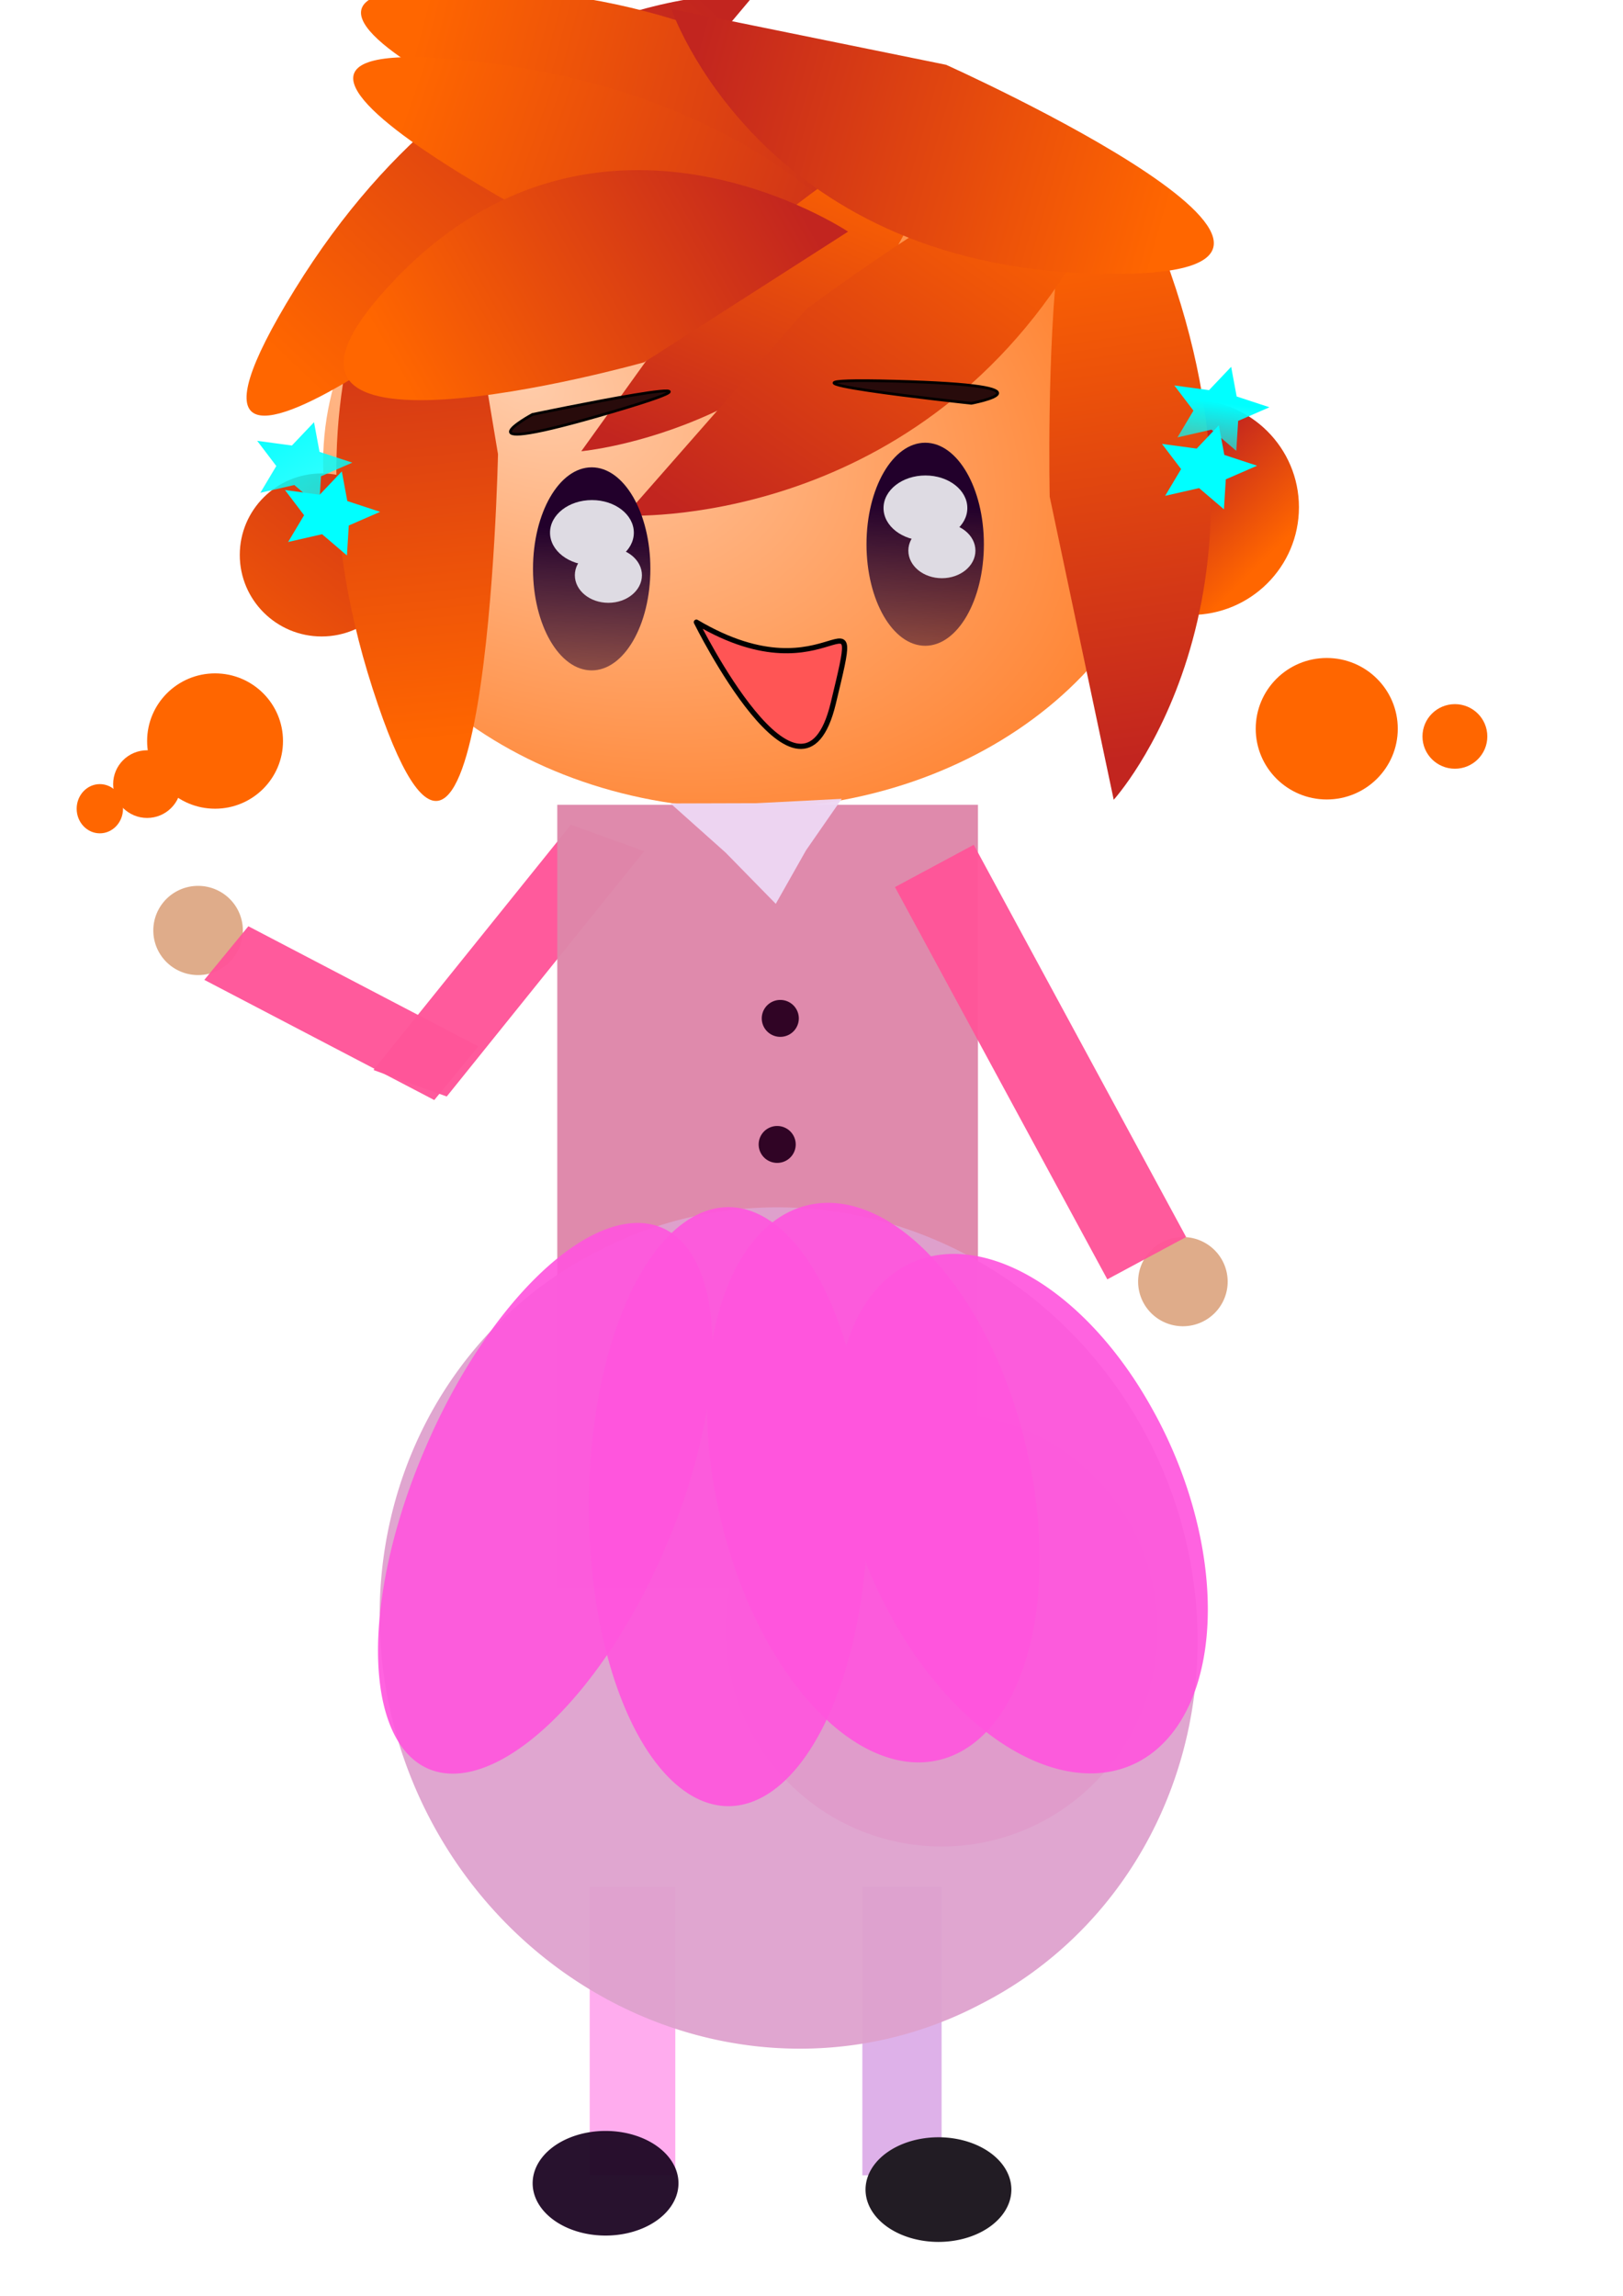 <?xml version="1.0" encoding="UTF-8"?>
<svg version="1.1" viewBox="0 0 744.09 1052.4" xmlns="http://www.w3.org/2000/svg" xmlns:xlink="http://www.w3.org/1999/xlink">
<defs>
<linearGradient id="a">
<stop stop-color="#c2251f" offset="0"/>
<stop stop-color="#f60" offset="1"/>
</linearGradient>
<radialGradient id="e" cx="246.37" cy="323.41" r="199.86" gradientTransform="matrix(-.447 .969 -1.485 -.685 836.8 315.1)" gradientUnits="userSpaceOnUse">
<stop stop-color="#fca" offset="0"/>
<stop stop-color="#ff7f2a" offset="1"/>
</radialGradient>
<linearGradient id="c" x1="146.81" x2="23.257" y1="427.34" y2="591.59" gradientUnits="userSpaceOnUse" xlink:href="#a"/>
<linearGradient id="b" x1="616.3" x2="658.45" y1="470.95" y2="513.1" gradientUnits="userSpaceOnUse" xlink:href="#a"/>
<linearGradient id="q" x1="193.32" x2="107.56" y1="236.93" y2="482.57" gradientTransform="matrix(.906 -.422 .422 .906 -106.11 98.94)" gradientUnits="userSpaceOnUse" xlink:href="#a"/>
<linearGradient id="p" x1="193.32" x2="107.56" y1="236.93" y2="482.57" gradientTransform="matrix(-.888 .461 -.461 -.888 817.28 618.39)" gradientUnits="userSpaceOnUse" xlink:href="#a"/>
<linearGradient id="o" x1="193.32" x2="107.56" y1="236.93" y2="482.57" gradientTransform="matrix(.911 .413 -.413 .911 229.59 -164.47)" gradientUnits="userSpaceOnUse" xlink:href="#a"/>
<linearGradient id="n" x1="193.32" x2="107.56" y1="236.93" y2="482.57" gradientTransform="matrix(.078 .997 -.997 .078 654.44 13.796)" gradientUnits="userSpaceOnUse" xlink:href="#a"/>
<linearGradient id="m" x1="193.32" x2="107.56" y1="236.93" y2="482.57" gradientTransform="matrix(.004 1 -1 .004 659.26 81.356)" gradientUnits="userSpaceOnUse" xlink:href="#a"/>
<linearGradient id="l" x1="193.32" x2="107.56" y1="236.93" y2="482.57" gradientTransform="matrix(-.869 -.139 .16 -.601 419.93 523.94)" gradientUnits="userSpaceOnUse" xlink:href="#a"/>
<linearGradient id="k" x1="193.32" x2="107.56" y1="236.93" y2="482.57" gradientTransform="matrix(-1.019 -.354 .321 -.791 437.56 646.67)" gradientUnits="userSpaceOnUse" xlink:href="#a"/>
<linearGradient id="j" x1="193.32" x2="107.56" y1="236.93" y2="482.57" gradientTransform="matrix(.821 .921 -.452 .694 302.85 -117.73)" gradientUnits="userSpaceOnUse" xlink:href="#a"/>
<linearGradient id="i" x1="193.32" x2="107.56" y1="236.93" y2="482.57" gradientTransform="matrix(-.009 -1.067 .915 -.109 94.003 412.25)" gradientUnits="userSpaceOnUse" xlink:href="#a"/>
<linearGradient id="h" x1="-202.17" x2="-216.64" y1="29.506" y2="125.97" gradientUnits="userSpaceOnUse">
<stop stop-color="#0ff" offset="0"/>
<stop stop-color="#0ff" stop-opacity="0" offset="1"/>
</linearGradient>
<linearGradient id="g" x1="-235.24" x2="-3.776" y1="-6.667" y2="302.01" gradientUnits="userSpaceOnUse">
<stop stop-color="#0ff" offset="0"/>
<stop stop-color="#0ff" stop-opacity="0" offset="1"/>
</linearGradient>
<linearGradient id="d" x1="-184.6" x2="-194.77" y1="148.26" y2="327.05" gradientUnits="userSpaceOnUse">
<stop stop-color="#22002b" offset="0"/>
<stop stop-color="#22002b" stop-opacity="0" offset="1"/>
</linearGradient>
<linearGradient id="f" x1="827.14" x2="1243.6" y1="711.53" y2="785.31" gradientUnits="userSpaceOnUse">
<stop stop-color="#e9afdd" offset="0"/>
<stop stop-color="#e9afdd" stop-opacity="0" offset="1"/>
</linearGradient>
<filter id="r" x="-1.2" y="-1.2" width="3.4" height="3.4">
<feGaussianBlur stdDeviation="98.841"/>
</filter>
</defs>
<path transform="matrix(.789 .89 -.769 .789 1413.6 -707.48)" d="m1030.6 707.15a96.66 69.043 0 1 1-193.32 0 96.66 69.043 0 1 1 193.32 0z" fill="url(#f)"/>
<path transform="translate(-463.68 -63.956)" d="m994.22 811.07a98.841 98.841 0 1 1-197.68 0 98.841 98.841 0 1 1 197.68 0z" fill="#ff2a98" filter="url(#r)" stroke-width="0"/>
<path transform="matrix(.974 0 0 .97 -14.653 -417.33)" d="m129.36 869.94a21.076 21.076 0 1 1-42.153 0 21.076 21.076 0 1 1 42.153 0z" fill="#deaa87" fill-opacity=".966"/>
<rect transform="matrix(-.941 -.34 -.627 .779 0 0)" x="-501.67" y="281.91" width="35.69" height="144.34" fill="#f59" fill-opacity=".966"/>
<rect transform="matrix(.635 -.773 .886 .463 0 0)" x="-362.23" y="365.34" width="31.796" height="118.98" fill="#f59" fill-opacity=".966"/>
<g transform="matrix(.974 0 0 .97 13.654 -136.88)">
<path transform="translate(-14.535 -11.628)" d="m552.34 371.38c0 90.311-89.481 163.52-199.86 163.52s-199.86-73.212-199.86-163.52c0-90.311 89.481-163.52 199.86-163.52s199.86 73.212 199.86 163.52z" fill="url(#e)" opacity=".992" stroke-width="0"/>
<path transform="translate(-11.628 -155.53)" d="m187.51 558.89c0 21.273-17.245 38.519-38.519 38.519-21.273 0-38.519-17.245-38.519-38.519 0-21.273 17.245-38.519 38.519-38.519 21.273 0 38.519 17.245 38.519 38.519z" fill="url(#c)"/>
<path transform="translate(-117.74 -266)" d="m268.9 714.41c0 18.062-14.642 32.705-32.705 32.705-18.062 0-32.705-14.642-32.705-32.705 0-18.062 14.642-32.705 32.705-32.705 18.062 0 32.705 14.642 32.705 32.705z" fill="url(#c)"/>
<path transform="translate(-183.15 -350.3)" d="m302.34 841.6c0 17.661-14.317 31.978-31.978 31.978s-31.978-14.317-31.978-31.978 14.317-31.978 31.978-31.978 31.978 14.317 31.978 31.978z" fill="url(#c)"/>
<path transform="translate(-430.25 -255.82)" d="m501.47 767.47c0 8.83-7.159 15.989-15.989 15.989-8.83 0-15.989-7.159-15.989-15.989 0-8.83 7.159-15.989 15.989-15.989 8.83 0 15.989 7.159 15.989 15.989z" fill="#f60"/>
<path transform="matrix(.938 0 0 1 -485.12 -140.99)" d="m563.97 664.27c0 6.422-5.206 11.628-11.628 11.628-6.422 0-11.628-5.206-11.628-11.628 0-6.422 5.206-11.628 11.628-11.628 6.422 0 11.628 5.206 11.628 11.628z" fill="#f60"/>
<path transform="translate(194.77 -379.37)" d="m402.63 760.2c0 28.097-22.777 50.874-50.874 50.874s-50.874-22.777-50.874-50.874 22.777-50.874 50.874-50.874 50.874 22.777 50.874 50.874z" fill="url(#b)"/>
<path transform="translate(197.68 -418.62)" d="m424.43 859.04c0 20.069-16.269 36.338-36.338 36.338s-36.338-16.269-36.338-36.338 16.269-36.338 36.338-36.338 36.338 16.269 36.338 36.338z" fill="url(#b)"/>
<path transform="translate(188.96 -475.31)" d="m454.96 960.79c0 18.464-14.968 33.431-33.431 33.431-18.464 0-33.431-14.968-33.431-33.431 0-18.464 14.968-33.431 33.431-33.431 18.464 0 33.431 14.968 33.431 33.431z" fill="url(#b)"/>
<path transform="matrix(1 0 0 .96 145.35 -481.7)" d="m518.91 1021.1c0 10.035-8.135 18.169-18.169 18.169-10.035 0-18.169-8.135-18.169-18.169 0-10.035 8.135-18.169 18.169-18.169 10.035 0 18.169 8.135 18.169 18.169z" fill="url(#b)"/>
<path transform="translate(345.94 -181.69)" d="m340.13 670.81c0 8.429-6.833 15.262-15.262 15.262-8.429 0-15.262-6.833-15.262-15.262 0-8.429 6.833-15.262 15.262-15.262 8.429 0 15.262 6.833 15.262 15.262z" fill="#f60"/>
<path d="m196.42 211.35 23.97 144.38s-5.705 276.87-58.991 110.87 35.02-255.25 35.02-255.25z" fill="url(#q)"/>
<path d="m510.21 519.04-30.13-143.22s-6.16-276.86 54.188-113.29c60.347 163.56-24.055 256.51-24.055 256.51z" fill="url(#p)"/>
<path d="m341.25 138.34-93.975 112.2s-213.85 175.94-122.56 27.413 216.53-139.61 216.53-139.61z" fill="url(#o)"/>
<path d="m443.2 257.8-143.63-28.11s-257.34-102.3-83.19-94.082c174.15 8.221 226.82 122.19 226.82 122.19z" fill="url(#n)"/>
<path d="m430.62 309.14-141.17-38.62s-249.1-120.98-76.033-99.954c173.07 21.028 217.2 138.57 217.2 138.57z" fill="url(#m)"/>
<path d="m259.6 354.35 56.654-79.241s145.85-132.32 99.245-31.432c-46.61 100.89-155.9 110.67-155.9 110.67z" fill="url(#l)"/>
<path d="m280.25 384.76 85.275-97.553s204.25-153.23 126.48-24.212c-77.77 129.01-211.75 121.76-211.75 121.76z" fill="url(#k)"/>
<path d="m385.16 250.58-95.978 61.738s-212.64 60.1-116.52-39.907c96.118-100.01 212.5-21.832 212.5-21.832z" fill="url(#j)"/>
<path d="m301.95 145.3 129.36 26.434s228.54 103.03 70.098 98.694c-158.45-4.32-199.46-125.12-199.46-125.12z" fill="url(#i)"/>
<path transform="matrix(.703 0 0 .603 697.45 341.24)" d="m-191.29 43.766-1.251 23.493-16.636-16.636-22.73 6.07 10.681-20.963-12.797-19.742 23.237 3.68 14.821-18.271 3.681 23.237 21.957 8.45z" fill="#0ff"/>
<path transform="matrix(.703 0 0 .603 703.26 313.62)" d="m-191.29 43.766-1.251 23.493-16.636-16.636-22.73 6.07 10.681-20.963-12.797-19.742 23.237 3.68 14.821-18.271 3.681 23.237 21.957 8.45z" fill="url(#h)"/>
<path transform="matrix(.703 0 0 .603 271.56 339.79)" d="m-191.29 43.766-1.251 23.493-16.636-16.636-22.73 6.07 10.681-20.963-12.797-19.742 23.237 3.68 14.821-18.271 3.681 23.237 21.957 8.45z" fill="url(#g)"/>
<path transform="matrix(.703 0 0 .603 284.64 363.04)" d="m-191.29 43.766-1.251 23.493-16.636-16.636-22.73 6.07 10.681-20.963-12.797-19.742 23.237 3.68 14.821-18.271 3.681 23.237 21.957 8.45z" fill="#0ff"/>
<path d="m236.59 336.97s115.25-24.223 37.56-1.209-37.56 1.209-37.56 1.209z" fill="#280b0b" stroke="#000" stroke-width="1.279px"/>
<path d="m443.18 331.69s-117.1-12.566-36.096-10.453c81 2.113 36.096 10.453 36.096 10.453z" fill="#280b0b" stroke="#000" stroke-width="1.279px"/>
<path d="m313.77 435.12c64.433 38.348 79.373-23.962 64.433 38.348-14.941 62.309-64.433-38.348-64.433-38.348z" fill="#f55" stroke="#000" stroke-linecap="round" stroke-linejoin="round" stroke-width="2.458"/>
<g transform="matrix(.905 0 0 .815 431.56 271.92)">
<path transform="matrix(1 0 0 .953 0 5.199)" d="m-154.08 172.24c0 34.118-13.666 61.775-30.524 61.775s-30.524-27.658-30.524-61.775c0-34.118 13.666-61.775 30.524-61.775s30.524 27.658 30.524 61.775z" fill="url(#d)"/>
<path transform="matrix(.833 0 0 -.722 104.9 412.81)" d="m-321.23 366.29c0 14.45-11.714 26.164-26.164 26.164s-26.164-11.714-26.164-26.164 11.714-26.164 26.164-26.164 26.164 11.714 26.164 26.164z" fill="#dedbe3"/>
<path transform="matrix(.889 0 0 .815 107.72 -146.22)" d="m-299.43 391.73c0 10.837-8.785 19.623-19.623 19.623-10.837 0-19.623-8.785-19.623-19.623 0-10.837 8.785-19.623 19.623-19.623 10.837 0 19.623 8.785 19.623 19.623z" fill="#dedbe3"/>
</g>
<g transform="matrix(.905 0 0 .815 588.54 260.29)">
<path transform="matrix(1 0 0 .953 0 5.199)" d="m-154.08 172.24c0 34.118-13.666 61.775-30.524 61.775s-30.524-27.658-30.524-61.775c0-34.118 13.666-61.775 30.524-61.775s30.524 27.658 30.524 61.775z" fill="url(#d)"/>
<path transform="matrix(.833 0 0 -.722 104.9 412.81)" d="m-321.23 366.29c0 14.45-11.714 26.164-26.164 26.164s-26.164-11.714-26.164-26.164 11.714-26.164 26.164-26.164 26.164 11.714 26.164 26.164z" fill="#dedbe3"/>
<path transform="matrix(.889 0 0 .815 107.72 -146.22)" d="m-299.43 391.73c0 10.837-8.785 19.623-19.623 19.623-10.837 0-19.623-8.785-19.623-19.623 0-10.837 8.785-19.623 19.623-19.623 10.837 0 19.623 8.785 19.623 19.623z" fill="#dedbe3"/>
</g>
</g>
<rect x="255.49" y="368.9" width="192.87" height="359.04" fill="#de87aa" fill-opacity=".966"/>
<path transform="matrix(.889 .606 -.803 .557 334.3 -322.63)" d="m614.85 654.09-32.297-7.071-32.709-4.819 22.272-24.435 20.528-25.917 10.025 31.505z" fill="#eed7f4" fill-opacity=".966"/>
<rect x="395.36" y="864.86" width="36.338" height="132.27" fill="#ddafe9" fill-opacity=".966"/>
<rect x="270.36" y="864.86" width="39.246" height="132.27" fill="#fae" fill-opacity=".966"/>
<path transform="translate(-168.61 77.038)" d="m632.29 926.63a33.431 23.983 0 1 1-66.863 0 33.431 23.983 0 1 1 66.863 0z" fill="#221c24"/>
<path transform="translate(-321.23 74.13)" d="m632.29 926.63a33.431 23.983 0 1 1-66.863 0 33.431 23.983 0 1 1 66.863 0z" fill="#220b28" fill-opacity=".966"/>
<path transform="matrix(-.411 -.804 .766 -.397 -92.014 733.72)" d="m-29.071 461.5a214.4 214.4 0 1 1-428.79 0 214.4 214.4 0 1 1 428.79 0z" fill="#dea1cd" fill-opacity=".953"/>
<path transform="matrix(.974 0 0 .97 436.85 -256.36)" d="m129.36 869.94a21.076 21.076 0 1 1-42.153 0 21.076 21.076 0 1 1 42.153 0z" fill="#deaa87" fill-opacity=".966"/>
<rect transform="matrix(.881 -.473 .476 .879 0 0)" x="167.18" y="552.56" width="41.006" height="204.55" fill="#f59" fill-opacity=".966"/>
<path transform="matrix(.974 0 0 .97 -192.99 64.959)" d="m572.69 473.85a8.721 8.721 0 1 1-17.442 0 8.721 8.721 0 1 1 17.442 0z" fill="#2b0022" fill-opacity=".966"/>
<path transform="matrix(.974 0 0 .97 -191.57 7.178)" d="m572.69 473.85a8.721 8.721 0 1 1-17.442 0 8.721 8.721 0 1 1 17.442 0z" fill="#2b0022" fill-opacity=".966"/>
<path transform="matrix(1.123 .486 -.503 1.163 -424.4 -399.77)" d="m907.01 575.6a48.694 106.11 0 1 1-97.387 0 48.694 106.11 0 1 1 97.387 0z" fill="#f5d" fill-opacity=".917" stroke-width="0"/>
<path transform="matrix(1.438 -.34 .282 1.193 -996.2 284.74)" d="m907.01 575.6a48.694 106.11 0 1 1-97.387 0 48.694 106.11 0 1 1 97.387 0z" fill="#f5d" fill-opacity=".917" stroke-width="0"/>
<path transform="matrix(1.313 0 0 1.288 -793.02 -50.754)" d="m907.01 575.6a48.694 106.11 0 1 1-97.387 0 48.694 106.11 0 1 1 97.387 0z" fill="#f5d" fill-opacity=".917" stroke-width="0"/>
<path transform="matrix(1.217 -.999 .572 1.019 -905.17 964.75)" d="m907.01 575.6a48.694 106.11 0 1 1-97.387 0 48.694 106.11 0 1 1 97.387 0z" fill="#f5d" fill-opacity=".917" stroke-width="0"/>
</svg>
